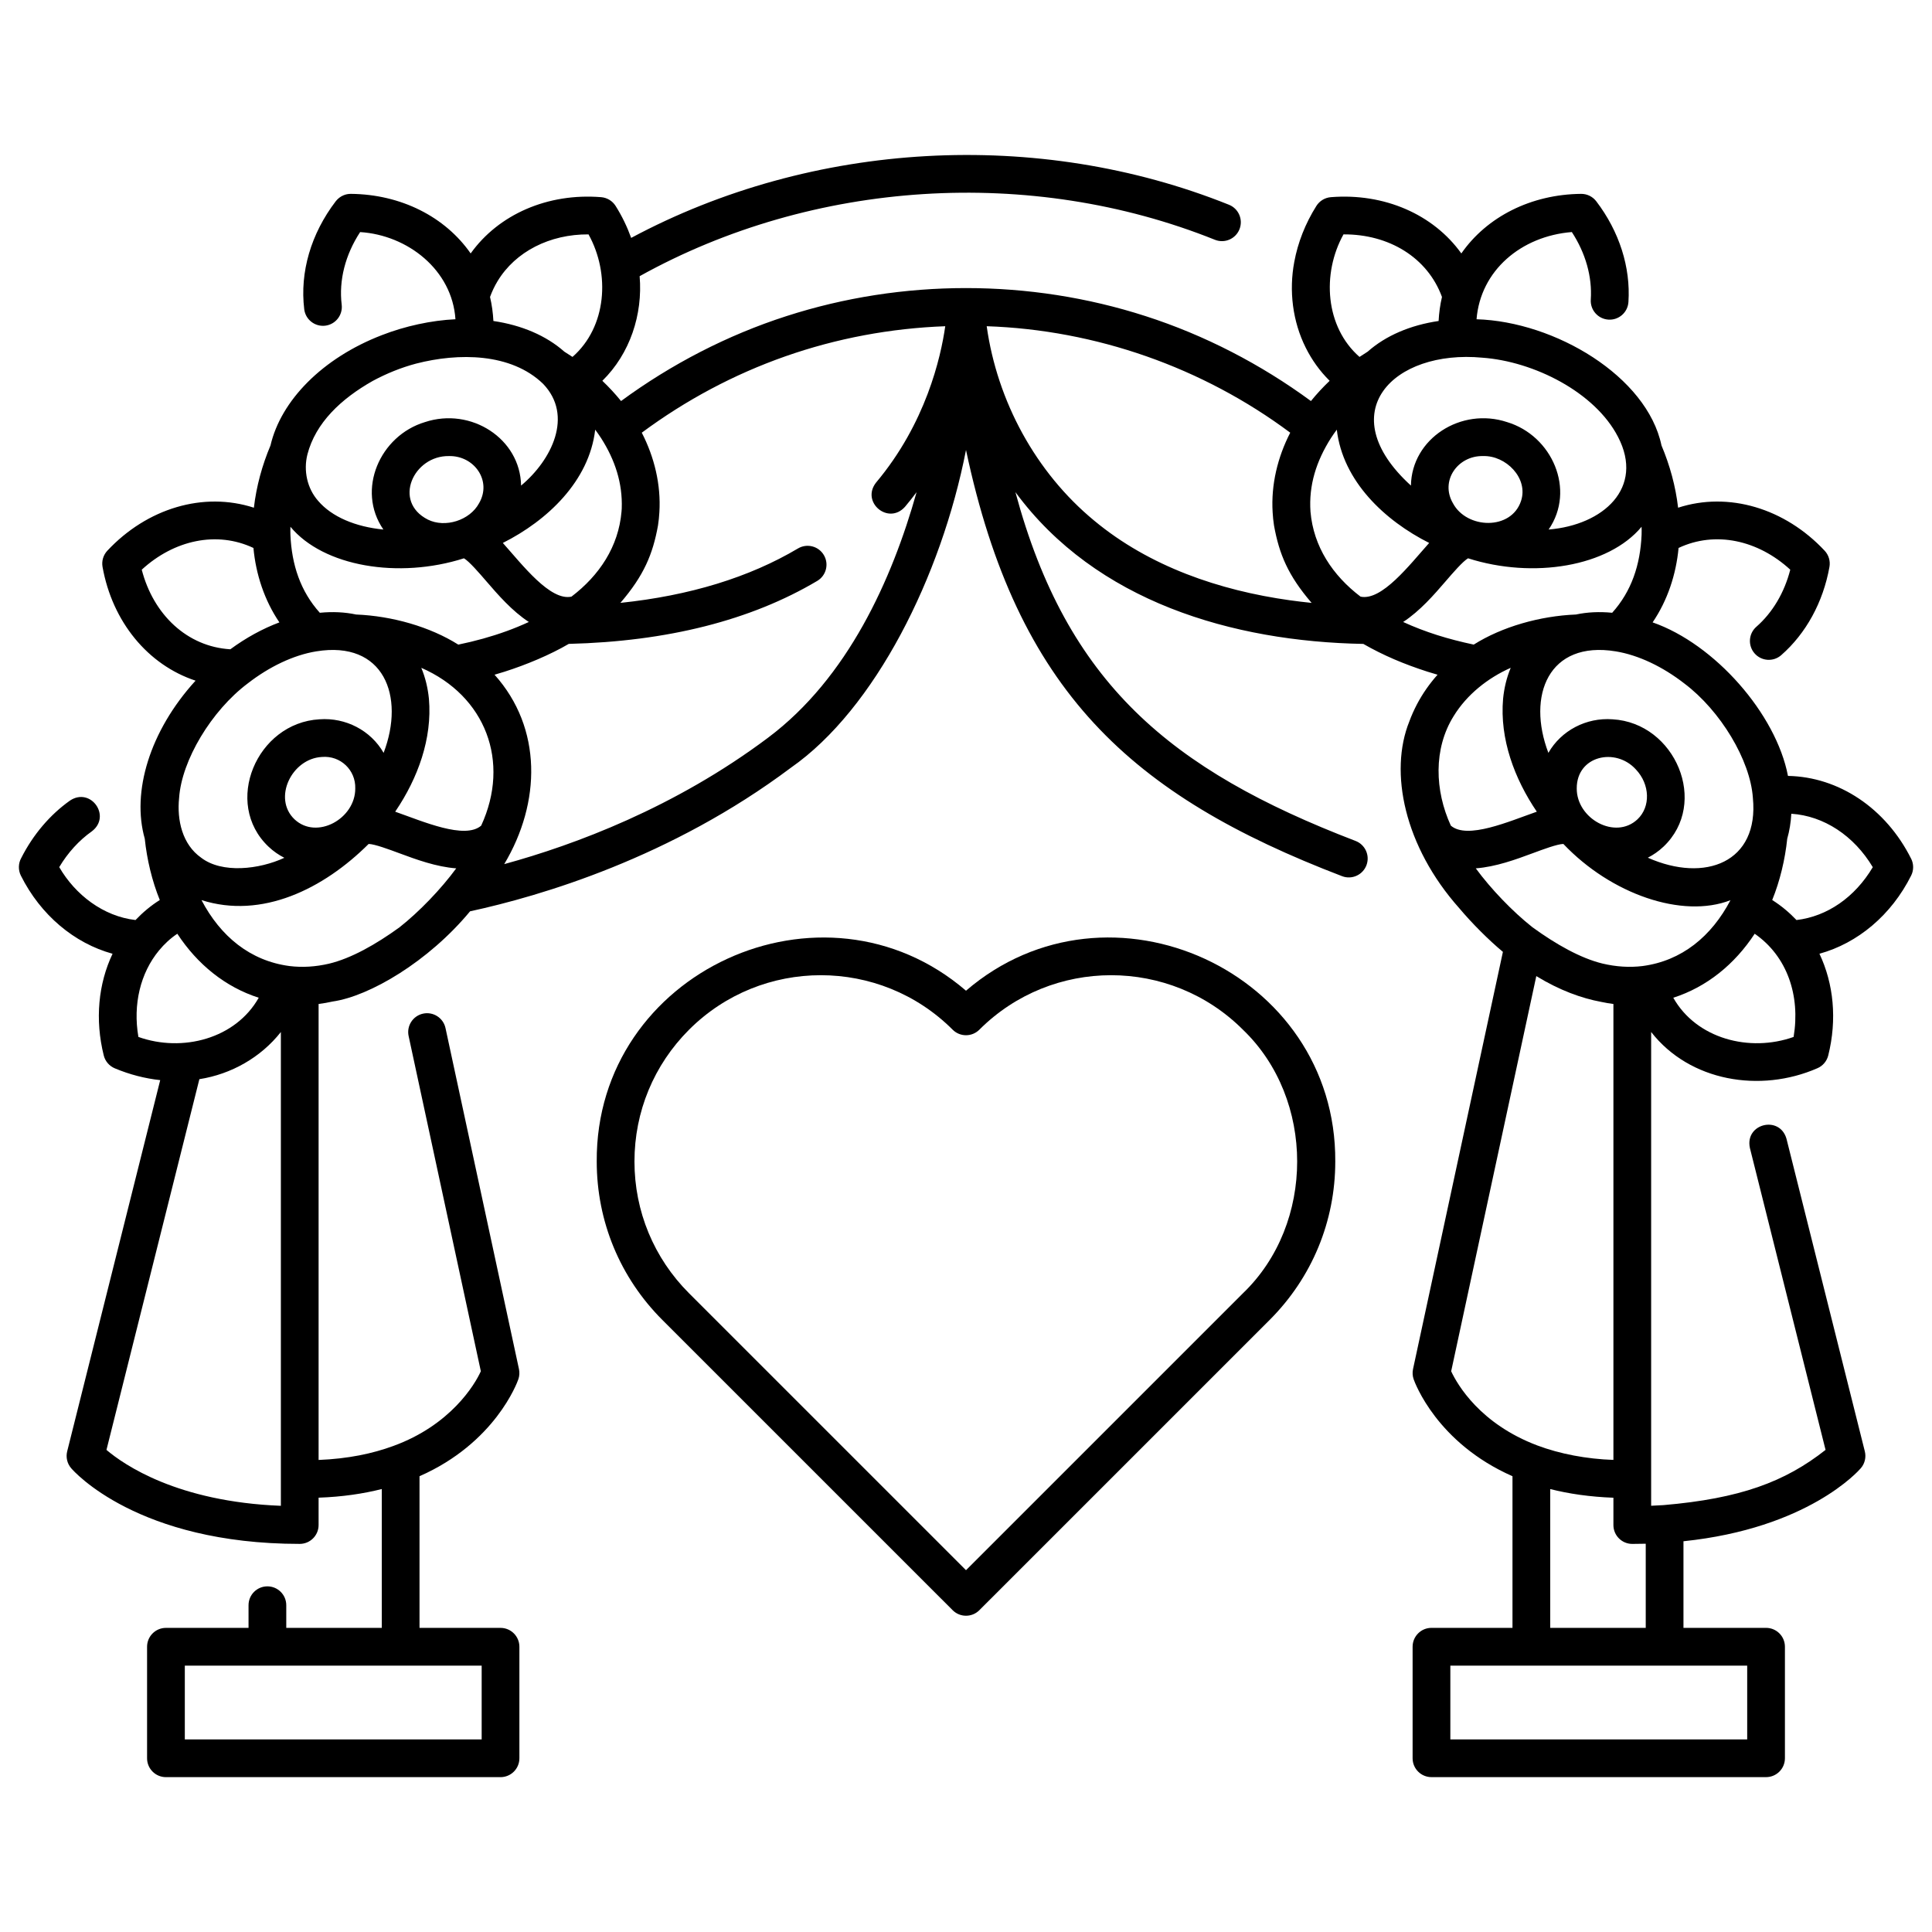 <?xml version="1.0" encoding="UTF-8"?> <svg xmlns="http://www.w3.org/2000/svg" id="Layer_3" viewBox="0 0 512 512"><path d="m506.471 227.568c-6.684-13.348-19.15-21.698-32.639-21.942-3.154-16.461-19.426-34.965-35.872-40.69 3.965-5.829 6.226-12.723 6.879-19.723 9.72-4.582 21.036-2.109 29.599 5.76-1.554 6.068-4.69 11.373-8.982 15.126-2.079 1.817-2.291 4.976-.474 7.055 1.819 2.08 4.977 2.291 7.056.473 6.575-5.748 11.116-14.054 12.785-23.387.277-1.551-.192-3.142-1.268-4.293-10.542-11.267-25.484-15.735-38.84-11.398-.658-5.677-2.183-11.239-4.403-16.504-3.838-18.293-28.215-32.826-49.012-33.438 1.024-12.873 11.785-22.031 25.252-23.111 3.646 5.583 5.419 11.851 5.022 17.89-.181 2.755 1.906 5.136 4.661 5.317 2.763.184 5.137-1.906 5.317-4.662.606-9.214-2.422-18.694-8.523-26.694-.955-1.253-2.448-1.982-4.021-1.968-13.248.122-24.971 6.058-31.74 15.787-7.427-10.374-20.436-16.045-34.58-14.911-1.57.126-2.99.985-3.83 2.318-2.969 4.711-4.92 9.752-5.859 14.826-1.444 7.65-.452 15.779 3.03 22.737.003.005.005.011.008.015 1.616 3.24 3.735 6.202 6.332 8.766-1.76 1.686-3.425 3.47-4.956 5.365-13.283-9.76-28.2-17.481-43.836-22.509-.001-0-.002-.001-.003-.001-30.676-9.903-64.474-9.903-95.149 0-.001 0-.002.001-.003.001-15.636 5.028-30.553 12.749-43.836 22.509-1.53-1.896-3.196-3.679-4.956-5.365 7.315-7.173 10.742-17.552 9.881-27.723 45.989-25.558 103.639-29.241 152.481-9.639 2.565 1.015 5.474-.243 6.488-2.813 1.015-2.568-.244-5.473-2.812-6.487-50.654-20.323-110.307-16.959-158.402 8.793-1.041-2.896-2.402-5.742-4.124-8.475-.84-1.333-2.26-2.192-3.83-2.318-14.144-1.139-27.152 4.536-34.58 14.911-6.769-9.729-18.493-15.665-31.741-15.787-.691-.004-1.366.125-1.983.39-.797.335-1.506.89-2.038 1.578-6.571 8.617-9.534 18.775-8.345 28.604.332 2.741 2.826 4.688 5.564 4.363 2.742-.332 4.695-2.823 4.363-5.565-.783-6.466.945-13.214 4.887-19.242 12.58.791 24.394 10.015 25.26 23.1-6.356.291-13.36 1.815-19.491 4.205-.002.001-.005.002-.007.003-15.763 6.069-26.76 17.35-29.514 29.23-2.221 5.265-3.745 10.827-4.403 16.504-13.361-4.332-28.301.135-38.84 11.398-1.075 1.151-1.545 2.743-1.268 4.293 2.599 14.531 12.002 25.968 24.649 30.145-12.175 13.349-16.979 29.535-13.46 41.881.572 5.516 1.939 11.223 3.981 16.249-2.365 1.487-4.507 3.281-6.435 5.307-8.544-.98-15.966-6.695-20.212-14.024 2.283-3.823 5.234-7.071 8.635-9.481 5.274-3.986-.273-11.816-5.781-8.159-5.317 3.768-9.77 9.016-12.901 15.18-.007.012-.013.024-.019.035-.8 1.421-.831 3.214-.105 4.672 5.247 10.479 14.16 17.919 24.302 20.713-3.769 7.945-4.707 17.442-2.333 26.957.382 1.528 1.462 2.788 2.914 3.398 3.966 1.667 8.026 2.703 12.047 3.134l-24.653 98.375c-.394 1.569-.004 3.231 1.046 4.461.699.819 17.614 20.066 60.579 20.066 2.762 0 5-2.238 5-5v-7.248c6.261-.218 11.815-1.043 16.746-2.289v36.795h-25.312v-6.006c0-2.762-2.238-5-5-5s-5 2.238-5 5v6.006h-21.888c-2.762 0-5 2.238-5 5v29.557c0 2.762 2.238 5 5 5h88.669c2.762 0 5-2.238 5-5v-29.557c0-2.762-2.238-5-5-5h-21.469v-40.191c20.028-8.817 25.864-24.754 26.19-25.691.302-.867.359-1.802.166-2.699l-19.469-90.367c-.581-2.699-3.244-4.413-5.94-3.835-2.7.581-4.417 3.241-3.835 5.94l19.138 88.833c-1.575 3.529-8.039 14.311-23.266 19.828-5.377 1.975-11.878 3.37-19.73 3.681v-120.842c1.232-.151 2.483-.374 3.747-.654 9.757-1.397 25.36-10.574 36.391-23.899 18.726-4.053 53.25-14.221 85.011-38.043 22.316-15.557 39.897-50.751 46.42-84.214 13.549 63.949 43.67 91.507 99.704 112.962 2.589.964 5.466-.357 6.428-2.945.962-2.588-.356-5.466-2.944-6.429-49.094-18.841-76.463-41.836-90.097-92.419 21.364 29.039 57.525 39.592 92.204 40.225 5.313 3.046 10.767 5.351 16.985 7.353h.001c.899.287 1.793.55 2.685.808-2.133 2.39-3.979 5.027-5.468 7.862-.002.004-.004.008-.006.012-.762 1.463-1.433 2.94-2.001 4.498-5.429 13.44-1.33 33.164 13.235 49.514 3.383 4.021 7.761 8.401 11.559 11.565l-23.819 110.565c-.193.897-.136 1.832.166 2.699.327.937 6.159 16.876 26.19 25.693v40.189h-21.469c-2.762 0-5 2.238-5 5v29.557c0 2.762 2.238 5 5 5h88.669c2.762 0 5-2.238 5-5v-29.557c0-2.762-2.238-5-5-5h-21.888v-22.951c32.998-3.432 46.393-18.646 47.013-19.373 1.05-1.23 1.44-2.892 1.046-4.461l-20.753-82.81c-1.785-6.338-11.11-4.051-9.699 2.432 0-0 20.048 79.998 20.048 79.998-10.741 8.47-22.638 12.895-42.937 14.633-1.108.06-2.202.132-3.284.172v-125.555c10.245 13.14 28.946 16.196 44.019 9.621 1.452-.61 2.532-1.87 2.914-3.399 2.374-9.515 1.437-19.012-2.333-26.957 10.142-2.794 19.055-10.234 24.302-20.713.706-1.409.706-3.068 0-4.478zm-378.824 233.397h-78.669v-19.557h78.669v19.557zm279.623-245.859c-7.375 2.58-18.413 7.441-22.783 3.698-4.247-9.253-4.681-20.357.767-29.061 0-.001.001-.001.001-.002 3.5-5.685 9.017-10.057 15.101-12.763-1.09 2.612-1.744 5.389-2.023 8.21 0 .001-0.0.002-0.0.002-.927 10.647 3.017 21.198 8.938 29.916zm-65.432-56.025c-18.673-2.607-37.242-8.95-51.869-21.111-15.514-12.801-25.694-31.663-28.484-51.518 28.912.978 57.22 10.906 80.438 28.214-3.338 6.468-5.112 13.786-4.664 21.076 0 .001 0 .003 0.0.004.071 1.189.177 2.332.367 3.52 1.367 7.577 3.731 13.267 9.967 20.509-1.934-.205-3.872-.428-5.756-.695zm51.024-64.288c13.615.99 29.814 9.124 35.926 20.978 7.036 13.528-3.889 23.372-18.384 24.56 7.228-10.506.925-24.881-11.018-28.473-12.181-4.03-25.284 4.37-25.475 16.828-21.261-19.358-4.692-36.13 18.951-33.894zm-14.119 49.092c-5.215 5.836-12.552 15.423-18.184 14.23-7.397-5.622-12.474-13.267-13.266-22.51-.491-6.997 1.528-13.382 5.414-19.502.001-.002.003-.003.004-.005.487-.756 1.012-1.498 1.555-2.231 1.58 13.659 12.713 24.105 24.477 30.019zm24.349-11.138c-2.586 7.876-14.403 7.471-18.048.611-3.459-5.924 1.26-12.636 7.969-12.497 6.055-.205 12.081 5.848 10.079 11.886zm-31.24 32.083c4.464-2.918 8.19-7.224 11.314-10.849 1.823-2.117 4.504-5.226 5.883-6.026 17.334 5.53 37.237 2.183 45.985-8.36.015.697.04 1.388.007 2.078-.336 7.999-2.674 15.021-7.795 20.715-3.386-.331-6.612-.178-9.607.463-9.514.379-19.582 3.239-27.084 7.973-6.819-1.445-12.807-3.293-18.704-5.993zm46.002 44.11c-.028-8.678 10.313-10.961 15.68-5.022 3.744 3.958 3.932 9.883.418 13.207-5.887 5.534-16.143-.159-16.098-8.185zm46.678 2.501c1.681 17.129-12.705 22.586-27.841 15.859 1.479-.756 2.873-1.72 4.131-2.91h.001c12.176-11.518 3.18-32.822-13.487-33.769-6.934-.516-13.601 2.952-16.999 8.894-5.77-15.145.018-29.831 17.868-26.896h.001c6.043.995 12.443 4.065 18.173 8.52 9.555 7.187 17.472 20.314 18.153 30.303zm-108.495-149.329c12.009-.08 22.263 6.113 26.1 16.581-.489 2.091-.781 4.226-.892 6.372-7.492 1.099-14.027 3.892-18.809 8.134-.726.449-1.44.917-2.152 1.387-9.068-7.938-10.052-22.007-4.247-32.474zm-302.717 165.197c-5.015-3.515-6.46-9.991-5.855-15.836.668-9.994 8.592-23.14 18.153-30.333 5.731-4.456 12.13-7.527 18.175-8.521.001-0.0.001-0.0.002-0 17.919-2.944 23.614 11.845 17.868 26.896-3.405-5.944-10.045-9.406-17-8.894-16.666.944-25.663 22.26-13.486 33.769h.001c1.271 1.203 2.68 2.177 4.176 2.936-6.668 3.091-16.517 4.212-22.034-.016zm28.142-106.874c2.185-8.398 8.915-14.736 17.318-19.489 3.643-1.961 7.513-3.536 11.517-4.596 11.171-2.876 25.119-2.863 33.635 5.374 8.112 8.448 2.251 20.208-5.842 26.962-.193-12.459-13.293-20.854-25.474-16.828-11.944 3.59-18.247 17.971-11.018 28.474-7.416-.721-13.666-3.37-17.273-7.581-2.94-3.322-3.934-8.043-2.862-12.317zm52.781 46.822c-4.049 1.466-8.307 2.65-12.792 3.571-7.499-4.734-17.569-7.597-27.082-7.976-2.997-.642-6.226-.796-9.616-.463-5.121-5.693-7.459-12.717-7.794-20.715-.032-.689-.007-1.38.008-2.076 8.744 10.542 28.654 13.888 45.985 8.358 1.38.801 4.06 3.909 5.883 6.026 3.123 3.624 6.847 7.928 11.309 10.846-1.924.895-3.892 1.694-5.9 2.43zm30.526-32.518c-.012.287-.041.574-.062.861-.792 9.247-5.866 16.89-13.267 22.515-5.631 1.21-12.971-8.4-18.184-14.23 11.762-5.911 22.899-16.362 24.477-30.019.543.734 1.069 1.475 1.555 2.231.001.002.003.003.004.005 3.686 5.764 5.72 11.927 5.476 18.636zm-37.813-1.38c-2.435 4.535-8.967 6.619-13.578 4.333-9.404-4.783-3.798-16.989 5.609-16.83 6.707-.139 11.43 6.573 7.969 12.497zm-48.907 83.767c-5.849-5.569-.738-16.128 7.279-16.526 4.867-.419 8.963 3.456 8.819 8.341.047 8.025-10.213 13.72-16.098 8.185zm26.808-2.214c5.857-8.668 9.729-19.158 8.812-29.722 0-.001-0-.002-0-.002-.279-2.82-.932-5.598-2.023-8.21 17.029 7.43 23.686 24.867 15.873 41.824-4.365 3.748-15.416-1.116-22.787-3.695.044-.064.083-.13.126-.194zm27.006-140.409c4.733-7.839 13.866-12.461 24.101-12.39 5.805 10.466 4.82 24.538-4.247 32.474-.713-.47-1.428-.938-2.155-1.388-4.782-4.24-11.315-7.032-18.806-8.132-.111-2.146-.402-4.28-.892-6.372.538-1.478 1.208-2.883 1.999-4.191zm-94.3 76.47c8.562-7.863 19.877-10.34 29.599-5.76.652 7.001 2.917 13.892 6.879 19.723-4.474 1.677-8.864 4.089-12.998 7.128-11.471-.681-20.408-9.21-23.48-21.091zm4.574 100.909c1.403-1.702 3.018-3.204 4.852-4.432 5.321 8.121 12.722 14.122 21.575 16.96-6.125 10.859-20.203 14.549-31.889 10.388-1.486-8.629.531-16.951 5.461-22.916zm32.295 147.172c-27.404-1.079-41.576-10.868-46.219-14.818l24.621-98.245c8.468-1.326 16.278-5.765 21.598-12.496v125.559zm31.427-153.301c-6.256 4.535-12.786 8.215-18.643 9.625-3.575.836-7.089 1.052-10.502.633-10.432-1.382-18.278-7.872-23.319-17.475 15.995 5.093 32.304-2.931 44.297-14.882 1.578.025 5.444 1.462 8.065 2.435 4.488 1.665 9.831 3.635 15.149 4.032-4.021 5.48-9.773 11.474-15.046 15.632zm97.722-50.283c-24.745 18.56-51.311 28.431-69.956 33.53 9.743-16.303 10.135-36.028-2.566-50.196.884-.255 1.77-.517 2.661-.801h.001c5.743-1.829 12.054-4.465 17.008-7.366 26.115-.647 48.27-6.253 65.851-16.693 2.374-1.41 3.156-4.478 1.746-6.852-1.409-2.373-4.476-3.155-6.852-1.747-12.929 7.677-28.713 12.508-47.063 14.425 6.235-7.243 8.595-12.926 9.963-20.505.19-1.188.296-2.332.367-3.522v-.002c.448-7.29-1.326-14.608-4.664-21.076 11.671-8.642 24.411-15.445 38.049-20.237h0c13.614-4.782 27.949-7.448 42.374-7.976-1.189 8.328-5.164 25.745-18.327 41.424-4.093 5.189 3.253 11.362 7.658 6.43 1.08-1.286 2.102-2.581 3.075-3.879-6.52 23.198-18.253 49.239-39.327 65.043zm187.515 34.65c5.319-.397 10.663-2.367 15.15-4.032 2.619-.972 6.468-2.409 8.06-2.435 12.633 13.309 31.529 19.866 44.287 14.907-5.042 9.592-12.891 16.076-23.316 17.452-3.443.421-6.989.196-10.596-.659-5.84-1.42-12.339-5.106-18.565-9.62-5.264-4.156-11.006-10.141-15.021-15.613zm-6.523 133.282 22.562-104.727c6.214 3.796 12.008 5.873 17.213 6.839 1.085.226 2.162.422 3.223.551v120.823c-7.086-.227-14.214-1.589-20.16-3.826-15.202-5.738-21.193-16.141-22.837-19.661zm78.451 97.564h-78.669v-19.557h78.669zm-26.888-51.862v22.306h-25.312v-36.794c4.915 1.251 10.546 2.069 16.746 2.298v7.238c0 2.762 2.238 5 5 5 1.192 0 2.377-.016 3.566-.048zm39.189-134.305c-11.685 4.161-25.765.47-31.889-10.389 8.853-2.838 16.254-8.839 21.575-16.96 8.608 5.965 12.139 16.376 10.313 27.349zm.763-30.976c-1.928-2.025-4.07-3.82-6.435-5.307 2.042-5.026 3.409-10.732 3.981-16.248.6-2.104.959-4.32 1.08-6.614 8.604.547 16.611 5.812 21.592 14.157-4.733 7.971-12.055 13.044-20.218 14.012z"></path><path d="m256 262.547c-37.867-32.557-98.172-5.103-97.86 45.26-0 15.863 6.178 30.778 17.397 41.995l76.928 76.92c.977.976 2.256 1.464 3.535 1.464s2.559-.488 3.535-1.464l76.928-76.92c11.219-11.218 17.398-26.133 17.398-41.996.298-50.348-59.972-77.833-97.86-45.259zm73.393 80.183-73.393 73.386-73.393-73.386c-9.329-9.328-14.468-21.731-14.468-34.924s5.139-25.596 14.468-34.924c19.259-19.26 50.598-19.256 69.857 0 1.953 1.951 5.117 1.951 7.07 0 19.26-19.258 50.598-19.258 69.857 0 19.158 18.383 19.165 51.465 0 69.848z"></path></svg> 